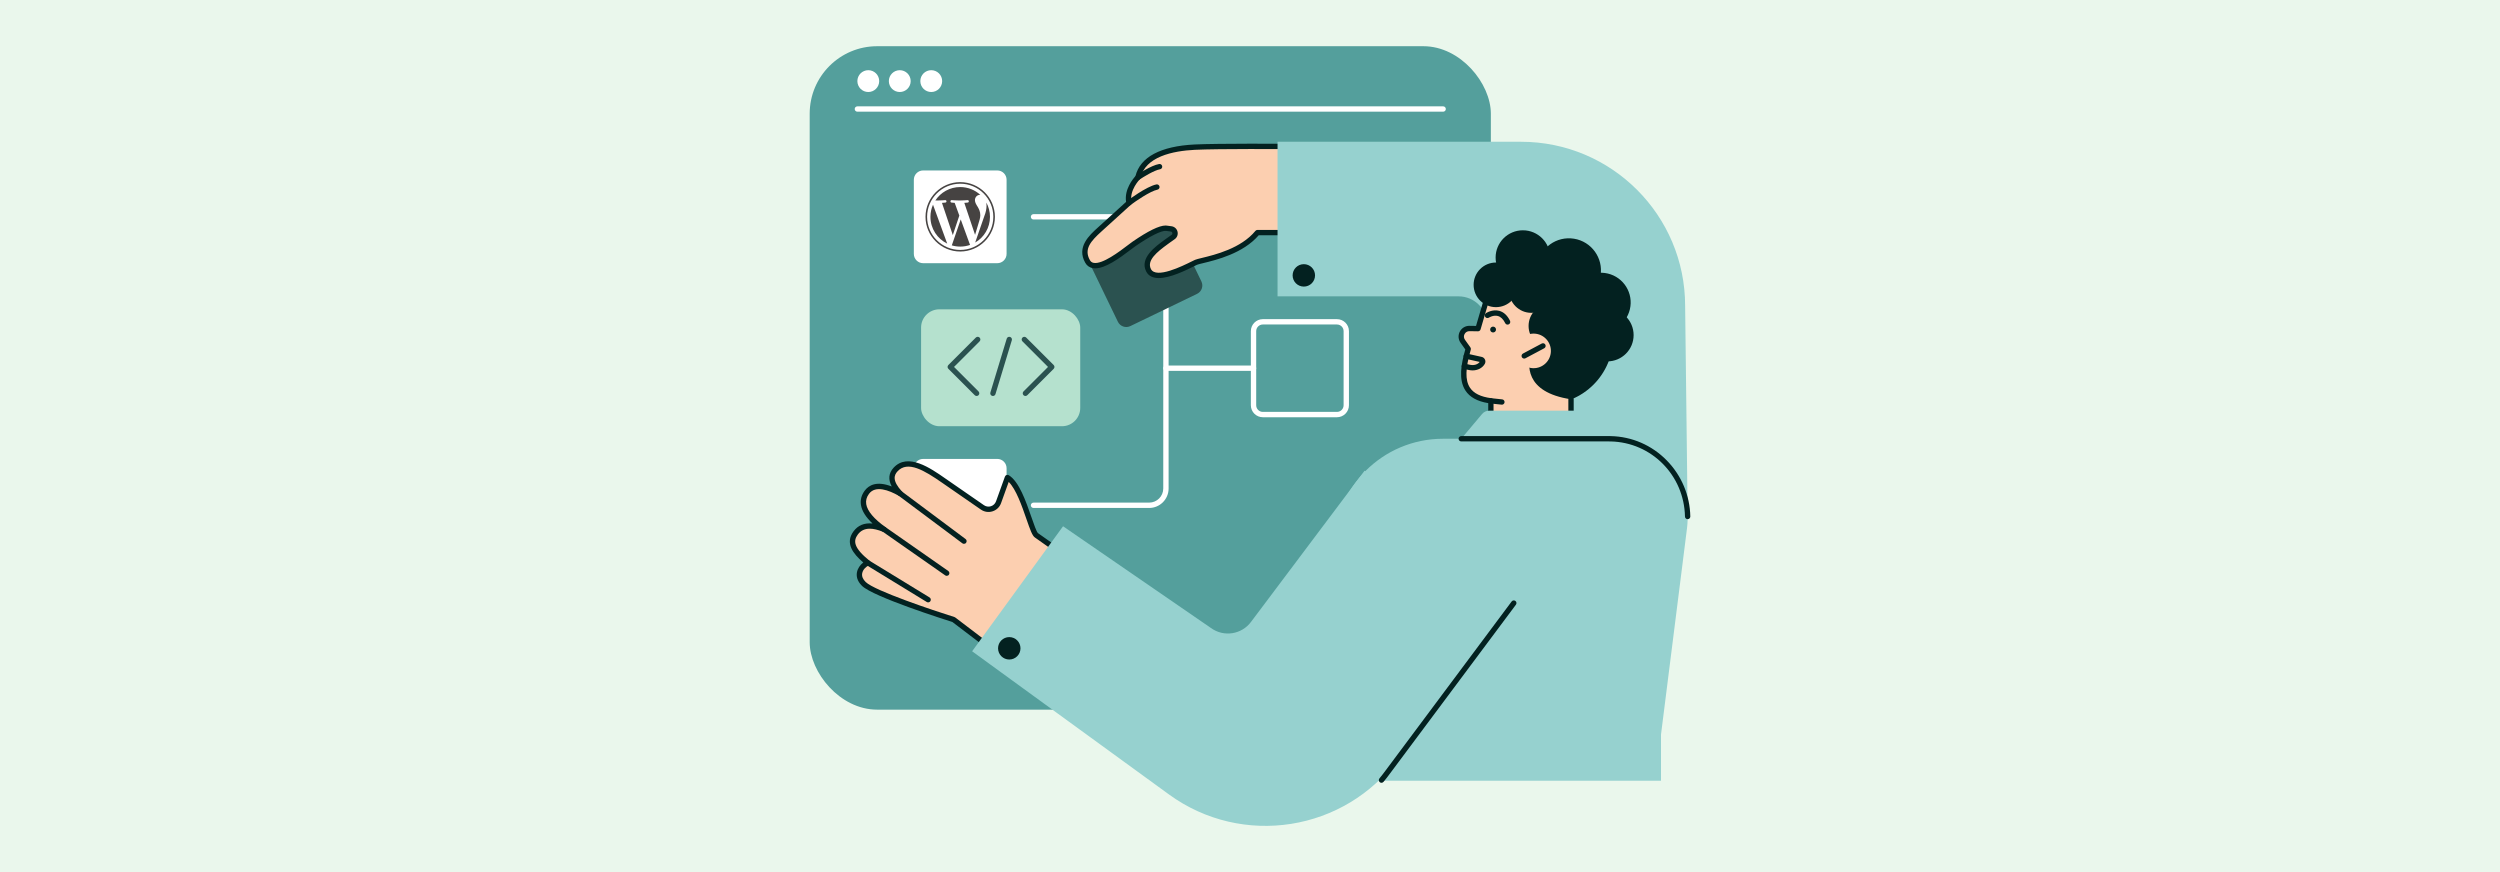 <?xml version="1.0" encoding="UTF-8"?><svg id="a" xmlns="http://www.w3.org/2000/svg" viewBox="0 0 860 300"><defs><style>.b{fill:#032120;}.c{fill:#eaf7ec;}.d{fill:#fff;}.e{fill:#fccfb0;}.f{fill:#96d1cf;}.g{fill:#b5e1ce;}.h{fill:#464342;}.i{fill:#549f9c;}.j{fill:#2b5250;}</style></defs><rect class="c" width="860" height="300"/><g><g><rect class="i" x="278.532" y="15.896" width="234.32" height="228.223" rx="23.219" ry="23.219"/><path class="d" d="M395.303,174.74h-39.776c-.507,0-.919-.411-.919-.919s.411-.919,.919-.919h39.776c2.679,0,4.859-2.18,4.859-4.859V80.365c0-2.679-2.18-4.859-4.859-4.859h-39.776c-.507,0-.919-.411-.919-.919s.411-.919,.919-.919h39.776c3.693,0,6.697,3.004,6.697,6.697v87.678c0,3.693-3.004,6.697-6.697,6.697Z"/><path class="d" d="M317.563,157.868h25.498c1.768,0,3.203,1.435,3.203,3.203v25.498c0,1.768-1.435,3.204-3.204,3.204h-25.498c-1.768,0-3.203-1.435-3.203-3.203v-25.498c0-1.768,1.435-3.204,3.204-3.204Z"/><path class="e" d="M356.519,184.137c-1.855-1.308-4.795-16.687-9.959-19.871l-3.061,8.504c-.815,2.264-3.552,3.143-5.532,1.778-4.132-2.849-10.422-7.191-13.229-9.149-6.063-4.23-12.586-8.36-16.69-3.849-2.252,2.474-1.119,5.285,1.633,8.235-4.786-2.732-9.195-3.558-11.492-.435-3.135,4.263,.367,8.819,5.914,12.75-4.428-1.819-7.74-1.518-9.773,1.259-2.49,3.4-.381,6.542,4.22,10.262-2.336,1.043-4.469,4.271-1.372,7.271,3.92,3.797,30.868,12.249,30.868,12.249l10.901,8.29,28.407-29.652s-8.979-6.333-10.834-7.641Z"/><path class="b" d="M338.946,222.348c-.195,0-.39-.062-.555-.187l-10.774-8.193c-2.419-.762-27.163-8.624-31.078-12.418-1.818-1.761-1.958-3.496-1.756-4.642,.23-1.3,1.044-2.542,2.185-3.41-3.546-3.048-6.337-6.644-3.38-10.683,1.541-2.105,3.74-3.016,6.565-2.728-2.315-2.181-3.65-4.312-3.982-6.362-.28-1.733,.149-3.389,1.276-4.921,1.393-1.894,4.102-3.469,9.304-1.457-1.269-2.42-1.065-4.57,.616-6.417,4.882-5.364,12.713,.099,17.895,3.714,2.733,1.907,8.7,6.026,13.225,9.146,.707,.488,1.582,.617,2.401,.354,.818-.263,1.454-.877,1.746-1.686l3.061-8.504c.094-.261,.3-.465,.561-.556,.262-.091,.549-.06,.785,.085,3.531,2.178,5.888,8.982,7.782,14.45,.778,2.246,1.746,5.041,2.23,5.456l10.829,7.637c.219,.154,.359,.396,.385,.662,.026,.266-.066,.53-.251,.724l-28.407,29.652c-.179,.187-.421,.283-.664,.283Zm-39.743-40.474c-1.776,0-3.143,.674-4.133,2.026-1.581,2.159-1.496,4.516,4.057,9.005,.248,.201,.375,.517,.333,.833-.041,.317-.245,.59-.536,.72-.996,.445-2.103,1.474-2.332,2.769-.182,1.029,.23,2.04,1.224,3.003,3.088,2.99,23.066,9.7,30.504,12.032,.101,.032,.197,.081,.281,.145l10.249,7.794,27.101-28.289-9.961-7.025c-.889-.627-1.569-2.504-2.902-6.353-1.525-4.403-3.554-10.261-6.096-12.757l-2.629,7.303c-.486,1.35-1.547,2.375-2.913,2.814-1.365,.439-2.825,.223-4.006-.591-4.526-3.121-10.496-7.243-13.233-9.152-6.161-4.297-11.981-7.836-15.485-3.985-1.125,1.237-1.958,3.149,1.625,6.989,.31,.332,.33,.841,.049,1.197-.281,.356-.781,.453-1.176,.228-3.471-1.981-8.076-3.709-10.297-.689-.835,1.136-1.143,2.294-.942,3.539,.383,2.369,2.681,5.106,6.647,7.917,.381,.27,.499,.783,.274,1.192-.225,.409-.723,.584-1.154,.407-1.742-.715-3.254-1.074-4.549-1.074Z"/><path class="d" d="M431.213,127.579h-30.133c-.508,0-.919-.411-.919-.919s.411-.919,.919-.919h30.133c.508,0,.919,.411,.919,.919s-.411,.919-.919,.919Z"/><path class="d" d="M317.563,58.634h25.498c1.768,0,3.204,1.435,3.204,3.204v25.498c0,1.768-1.435,3.204-3.204,3.204h-25.498c-1.768,0-3.203-1.435-3.203-3.203v-25.498c0-1.768,1.435-3.204,3.204-3.204Z"/><path class="d" d="M459.915,143.531h-25.498c-2.273,0-4.122-1.849-4.122-4.122v-25.498c0-2.273,1.849-4.122,4.122-4.122h25.498c2.273,0,4.122,1.849,4.122,4.122v25.498c0,2.273-1.849,4.122-4.122,4.122Zm-25.498-31.905c-1.26,0-2.285,1.025-2.285,2.285v25.498c0,1.26,1.025,2.285,2.285,2.285h25.498c1.26,0,2.285-1.025,2.285-2.285v-25.498c0-1.26-1.025-2.285-2.285-2.285h-25.498Z"/><path class="j" d="M380.621,76.312h25.498c1.768,0,3.204,1.435,3.204,3.204v25.498c0,1.768-1.435,3.203-3.203,3.203h-25.498c-1.768,0-3.203-1.435-3.203-3.203v-25.498c0-1.768,1.435-3.204,3.204-3.204Z" transform="translate(-.974 180.275) rotate(-25.781)"/><path class="e" d="M443.015,50.374s-24.013-.155-32.004,.243c-5.534,.276-17.641,1.625-19.566,10.412,0,0-4.146,4.149-3.066,8.754,0,0-6.732,6.103-9.68,8.791-2.948,2.688-7.403,6.364-4.583,11.354,2.82,4.99,13.354-4.213,15.967-6.012,2.613-1.799,8.584-5.706,11.143-5.398,.538,.065,1.105,.141,1.664,.221,1.398,.2,1.821,2.018,.652,2.812-.537,.365-1.12,.774-1.734,1.224-2.967,2.176-8.798,6.006-6.716,10.171,2.473,4.945,14.396-1.868,16.361-2.717,1.965-.849,14.713-2.4,21.12-10.223h23.275v-29.632h-12.834Z"/><path class="b" d="M398.618,95.65c-1.913,0-3.508-.618-4.346-2.294-2.297-4.593,3.142-8.531,6.391-10.884,.211-.153,.413-.299,.603-.438,.577-.423,1.169-.841,1.76-1.243,.321-.218,.287-.534,.258-.661-.029-.126-.139-.426-.524-.482-.599-.086-1.153-.159-1.644-.218-1.545-.186-5.475,1.774-10.512,5.242-.351,.241-.883,.647-1.5,1.117-4.185,3.19-8.872,6.523-12.342,6.524-.329,0-.646-.03-.951-.093-1.092-.224-1.932-.844-2.495-1.841-3.053-5.402,1.405-9.441,4.355-12.114l.409-.371c2.511-2.289,7.827-7.11,9.298-8.444-.685-4.279,2.409-7.979,3.228-8.872,1.588-6.535,8.619-10.295,20.359-10.879,7.907-.393,31.702-.246,32.054-.244h12.83c.508,0,.919,.411,.919,.919v29.632c0,.507-.411,.919-.919,.919h-22.847c-5.39,6.269-14.596,8.495-19.061,9.575-.971,.235-1.81,.437-2.123,.573-.224,.097-.624,.295-1.131,.547-2.793,1.388-8.111,4.031-12.069,4.031Zm2.324-18.066c.138,0,.269,.008,.393,.023,.505,.06,1.072,.136,1.685,.223,1.016,.145,1.823,.885,2.054,1.886,.231,1-.167,2.018-1.016,2.595-.573,.39-1.147,.795-1.706,1.205-.193,.141-.398,.29-.611,.445-3.757,2.72-7.302,5.623-5.826,8.575,1.751,3.503,10.936-1.061,13.954-2.561,.552-.274,.95-.472,1.22-.589,.458-.198,1.238-.386,2.42-.672,4.349-1.052,13.399-3.239,18.354-9.289,.174-.213,.435-.337,.711-.337h22.357v-27.795h-11.915c-.246-.002-24.084-.15-31.958,.242-7.652,.381-17.111,2.372-18.714,9.691-.037,.171-.123,.328-.247,.453-.037,.037-3.77,3.853-2.822,7.895,.076,.325-.03,.666-.278,.89-.067,.061-6.765,6.133-9.678,8.789l-.413,.375c-3.58,3.244-6.148,6.028-3.989,9.848,.299,.529,.701,.83,1.266,.945,3.009,.617,8.953-3.915,11.81-6.092,.662-.504,1.184-.903,1.571-1.169,5.378-3.703,9.201-5.576,11.38-5.576Z"/><path class="f" d="M439.476,48.767v53.178h62.26c5.474,0,9.912,4.438,9.912,9.912l.869,65.824h68.038l-.868-72.449c0-31.185-25.28-56.465-56.465-56.465h-83.746Z"/><path class="b" d="M391.446,61.948c-.295,0-.585-.142-.762-.405-.284-.42-.173-.992,.248-1.275,.206-.139,5.073-3.407,7.813-3.849,.502-.081,.972,.26,1.053,.76,.081,.501-.26,.973-.761,1.053-1.946,.314-5.769,2.675-7.078,3.558-.158,.106-.336,.157-.513,.157Z"/><path class="b" d="M388.38,70.702c-.279,0-.554-.126-.735-.366-.305-.406-.224-.981,.181-1.286,.265-.2,6.533-4.897,9.958-5.605,.497-.102,.983,.217,1.085,.714,.103,.497-.217,.983-.714,1.086-2.509,.518-7.509,3.982-9.225,5.273-.165,.125-.359,.185-.552,.185Z"/><circle class="b" cx="531.88" cy="116.035" r="23.028"/><path class="b" d="M533.251,88.602c0,5.181-4.2,9.382-9.381,9.382s-9.382-4.2-9.382-9.382,4.2-9.381,9.382-9.381,9.381,4.2,9.381,9.381Z"/><circle class="b" cx="539.692" cy="93.007" r="11.035" transform="translate(361.436 610.832) rotate(-80.782)"/><circle class="b" cx="550.726" cy="104.042" r="10.223" transform="translate(322.936 616.132) rotate(-76.717)"/><path class="b" d="M561.964,115.274c0,4.996-4.05,9.045-9.046,9.045s-9.045-4.05-9.045-9.045,4.05-9.046,9.045-9.046,9.046,4.05,9.046,9.046Z"/><g><path class="b" d="M319.279,207.216c-.164,0-.329-.044-.478-.135l-20.73-12.678c-.433-.265-.569-.83-.305-1.263,.265-.433,.831-.569,1.263-.304l20.73,12.677c.433,.265,.569,.83,.304,1.263-.173,.283-.475,.44-.785,.44Z"/><path class="b" d="M325.674,198.089c-.182,0-.365-.054-.525-.166l-21.573-15.072c-.416-.291-.518-.863-.227-1.279,.291-.416,.863-.517,1.279-.227l21.573,15.072c.416,.291,.517,.863,.227,1.279-.179,.256-.464,.392-.754,.392Z"/><path class="b" d="M331.604,187.078c-.191,0-.384-.06-.549-.183l-21.924-16.375c-.406-.304-.49-.879-.186-1.286,.304-.407,.879-.49,1.286-.186l21.925,16.375c.406,.304,.49,.879,.186,1.286-.18,.242-.457,.369-.737,.369Z"/></g><path class="e" d="M505.5,113.003l2.934,.049,3.124-10.658c.687-2.344,3.271-3.557,5.513-2.589l13.269,5.727s-3.073,13.116-3.745,15.692c-1.027,3.94-2.442,13.68,13.83,16.133v20.265l-27.574-.064-0-19.669c-10.576-1.396-10.485-8.585-7.786-17.85l-1.879-2.639c-1.323-1.859,.031-4.433,2.313-4.395Z"/><path class="b" d="M540.427,158.54l-27.576-.064c-.507-.001-.917-.412-.917-.919v-18.878c-3.773-.629-6.34-2.053-7.831-4.34-2.462-3.773-1.442-9.22-.041-14.13l-1.621-2.278c-.815-1.144-.914-2.627-.26-3.87s1.934-1.999,3.337-1.977l2.234,.037,2.928-9.986c.142-.487,.652-.766,1.14-.623,.487,.143,.766,.653,.623,1.14l-3.124,10.658c-.116,.397-.489,.666-.897,.66l-2.934-.049c-.71-.011-1.346,.36-1.68,.995-.334,.635-.285,1.364,.131,1.948l1.879,2.639c.163,.229,.212,.52,.134,.79-1.882,6.46-1.977,10.482-.307,13.041,1.284,1.968,3.683,3.159,7.331,3.641,.457,.06,.799,.45,.799,.911v18.753l25.737,.059v-19.344c0-.507,.411-.919,.919-.919s.919,.411,.919,.919v20.265c0,.244-.097,.478-.27,.65-.172,.172-.406,.268-.649,.268Z"/><path class="b" d="M514.616,113.539c-.096,.548-.618,.914-1.166,.818-.548-.096-.914-.618-.818-1.166,.096-.548,.618-.914,1.166-.818,.548,.096,.914,.618,.818,1.166Z"/><path class="b" d="M518.619,111.674c-.339,0-.665-.188-.825-.512-.671-1.361-1.525-2.189-2.538-2.46-1.539-.413-3.05,.555-3.064,.565-.422,.282-.993,.168-1.274-.255-.282-.422-.168-.993,.254-1.274,.089-.059,2.202-1.444,4.56-.811,1.546,.415,2.794,1.566,3.71,3.422,.224,.455,.037,1.006-.418,1.23-.131,.065-.269,.095-.406,.095Z"/><path class="b" d="M516.654,139.211c-.099-.005-3.899-.409-3.899-.409-.504-.054-.87-.506-.816-1.011,.054-.505,.506-.87,1.011-.816l3.8,.404c.504,.054,.87,.506,.816,1.011-.05,.472-.449,.822-.912,.822Z"/><path class="f" d="M580.336,181.679c2.016-15.99-10.165-30.41-26.279-30.741-.194-.004-.388-.006-.583-.006h-57.086c-20.771,0-37.61,16.838-37.61,37.61v80.033h112.605v-15.877l8.952-71.02Z"/><path class="f" d="M334.409,224.038l31.28-43.005,50.877,35.001c4.427,3.22,10.627,2.242,13.847-2.186l39-51.919,54.916,40.84-43.319,58.079c-18.343,25.219-53.657,30.793-78.876,12.45l-67.725-49.261Z"/><path class="b" d="M475.228,269.285c-.206,0-.414-.069-.585-.211-.391-.324-.445-.903-.122-1.294,.746-.901,1.474-1.839,2.163-2.787l43.325-58.088c.303-.407,.879-.49,1.286-.187,.407,.304,.491,.879,.187,1.286l-43.319,58.079c-.705,.97-1.457,1.938-2.227,2.869-.181,.219-.444,.333-.708,.333Z"/><path class="b" d="M522.281,97.983c0,4.24-3.437,7.677-7.678,7.677s-7.677-3.437-7.677-7.677,3.437-7.678,7.677-7.678,7.678,3.437,7.678,7.678Z"/><path class="b" d="M541.186,112.121c0,4.24-3.437,7.678-7.678,7.678s-7.677-3.437-7.677-7.678,3.437-7.677,7.677-7.677,7.678,3.437,7.678,7.677Z"/><path class="b" d="M534.453,99.942c0,4.24-3.437,7.677-7.677,7.677s-7.677-3.437-7.677-7.677,3.437-7.678,7.677-7.678,7.677,3.437,7.677,7.678Z"/><g><path class="e" d="M527.37,126.657c-3.279-.104-5.862-2.857-5.758-6.135,.104-3.279,2.857-5.862,6.135-5.758,3.279,.104,5.862,2.857,5.758,6.135-.104,3.279-2.857,5.862-6.135,5.758Z"/><path class="b" d="M524.33,123.35c-.329,0-.646-.177-.812-.487-.238-.448-.069-1.004,.379-1.243l6.46-3.441c.448-.238,1.005-.069,1.243,.379,.238,.448,.069,1.004-.379,1.243l-6.46,3.441c-.138,.073-.285,.108-.431,.108Z"/></g><path class="b" d="M506.578,127.418c-.374,0-.755-.037-1.138-.113-.094-.019-.206-.04-.328-.063-.991-.189-1.482-.295-1.768-.427-.461-.211-.664-.756-.453-1.218,.21-.459,.75-.662,1.21-.456,.194,.075,1.007,.23,1.355,.296,.127,.024,.243,.046,.341,.066,1.314,.26,2.567-.14,3.218-1.001l-4.822-1.074c-.495-.11-.807-.601-.697-1.096,.111-.495,.602-.807,1.097-.697l5.11,1.138c.513,.114,.929,.456,1.14,.938,.209,.477,.178,1.031-.084,1.482-.812,1.402-2.41,2.226-4.179,2.226Z"/><g><rect class="g" x="316.851" y="106.406" width="54.748" height="40.217" rx="6.284" ry="6.284"/><g><path class="j" d="M335.963,136.22c-.235,0-.47-.09-.65-.269l-9.077-9.078c-.359-.359-.359-.94,0-1.299l9.445-9.445c.359-.359,.941-.359,1.299,0,.359,.359,.359,.941,0,1.3l-8.795,8.795,8.428,8.428c.359,.359,.359,.94,0,1.299-.179,.179-.414,.269-.65,.269Z"/><path class="j" d="M352.738,136.22c-.235,0-.47-.09-.65-.269-.359-.359-.359-.941,0-1.299l8.428-8.428-8.795-8.795c-.359-.359-.359-.941,0-1.3,.358-.359,.94-.359,1.299,0l9.445,9.445c.359,.359,.359,.941,0,1.299l-9.077,9.078c-.179,.179-.414,.269-.65,.269Z"/><path class="j" d="M341.568,136.22c-.088,0-.178-.013-.267-.04-.485-.147-.76-.66-.612-1.146l5.621-18.523c.147-.486,.66-.76,1.146-.612,.486,.147,.76,.66,.612,1.146l-5.622,18.523c-.12,.397-.484,.652-.879,.652Z"/></g></g><path class="f" d="M502.667,150.932l7.174-8.526c.607-.721,1.501-1.137,2.444-1.137h32.079c1.624,0,2.989,1.218,3.173,2.832l.779,6.832h-45.65Z"/><circle class="b" cx="347.189" cy="223.017" r="3.858"/><circle class="b" cx="448.518" cy="94.73" r="3.858"/><path class="b" d="M580.549,178.6c-.499,0-.908-.4-.918-.901-.274-14.202-11.516-25.553-25.592-25.842-.188-.004-.376-.006-.564-.006h-50.809c-.508,0-.919-.411-.919-.919,0-.508,.411-.919,.919-.919h50.809c.201,0,.402,.002,.602,.006,7.318,.15,14.177,3.131,19.314,8.392,5.069,5.191,7.938,12.028,8.077,19.252,.01,.507-.394,.926-.901,.936l-.018,0Z"/><path class="d" d="M496.446,38.423h-201.509c-.507,0-.919-.411-.919-.919,0-.508,.411-.919,.919-.919h201.509c.508,0,.919,.411,.919,.919,0,.507-.411,.919-.919,.919Z"/><g><path class="d" d="M316.594,27.899c0,2.074,1.681,3.755,3.755,3.755s3.755-1.681,3.755-3.755-1.681-3.755-3.755-3.755-3.755,1.681-3.755,3.755Z"/><path class="d" d="M305.765,27.899c0,2.074,1.681,3.755,3.755,3.755s3.755-1.681,3.755-3.755-1.681-3.755-3.755-3.755-3.755,1.681-3.755,3.755Z"/><path class="d" d="M294.937,27.899c0,2.074,1.681,3.755,3.755,3.755s3.755-1.681,3.755-3.755-1.681-3.755-3.755-3.755-3.755,1.681-3.755,3.755Z"/></g></g><g><path class="h" d="M320.071,74.587c0,4.054,2.356,7.557,5.772,9.217l-4.885-13.385c-.568,1.274-.887,2.683-.887,4.168Z"/><path class="h" d="M337.226,74.07c0-1.266-.455-2.142-.845-2.825-.519-.844-1.006-1.558-1.006-2.402,0-.941,.714-1.818,1.72-1.818,.045,0,.088,.006,.133,.008-1.822-1.669-4.25-2.688-6.916-2.688-3.578,0-6.726,1.836-8.557,4.616,.24,.007,.467,.012,.659,.012,1.071,0,2.729-.13,2.729-.13,.552-.033,.617,.778,.066,.844,0,0-.555,.065-1.172,.098l3.729,11.093,2.241-6.722-1.596-4.372c-.551-.032-1.074-.098-1.074-.098-.552-.032-.487-.876,.065-.844,0,0,1.691,.13,2.698,.13,1.071,0,2.729-.13,2.729-.13,.552-.033,.617,.778,.066,.844,0,0-.556,.065-1.172,.098l3.701,11.009,1.022-3.414c.443-1.417,.78-2.434,.78-3.311Z"/><path class="h" d="M330.492,75.482l-3.073,8.929c.917,.27,1.888,.417,2.893,.417,1.193,0,2.336-.206,3.401-.581-.028-.044-.052-.09-.073-.141l-3.148-8.625Z"/><path class="h" d="M339.299,69.673c.044,.326,.069,.676,.069,1.053,0,1.039-.194,2.208-.779,3.668l-3.128,9.045c3.045-1.776,5.093-5.074,5.093-8.852,0-1.781-.455-3.455-1.255-4.914Z"/><path class="h" d="M330.312,62.648c-6.583,0-11.938,5.355-11.938,11.938s5.356,11.939,11.938,11.939,11.939-5.355,11.939-11.939c-0-6.583-5.357-11.938-11.939-11.938Zm0,23.33c-6.281,0-11.391-5.11-11.391-11.392s5.11-11.391,11.391-11.391,11.39,5.11,11.39,11.391c0,6.281-5.11,11.392-11.39,11.392Z"/></g></g></svg>